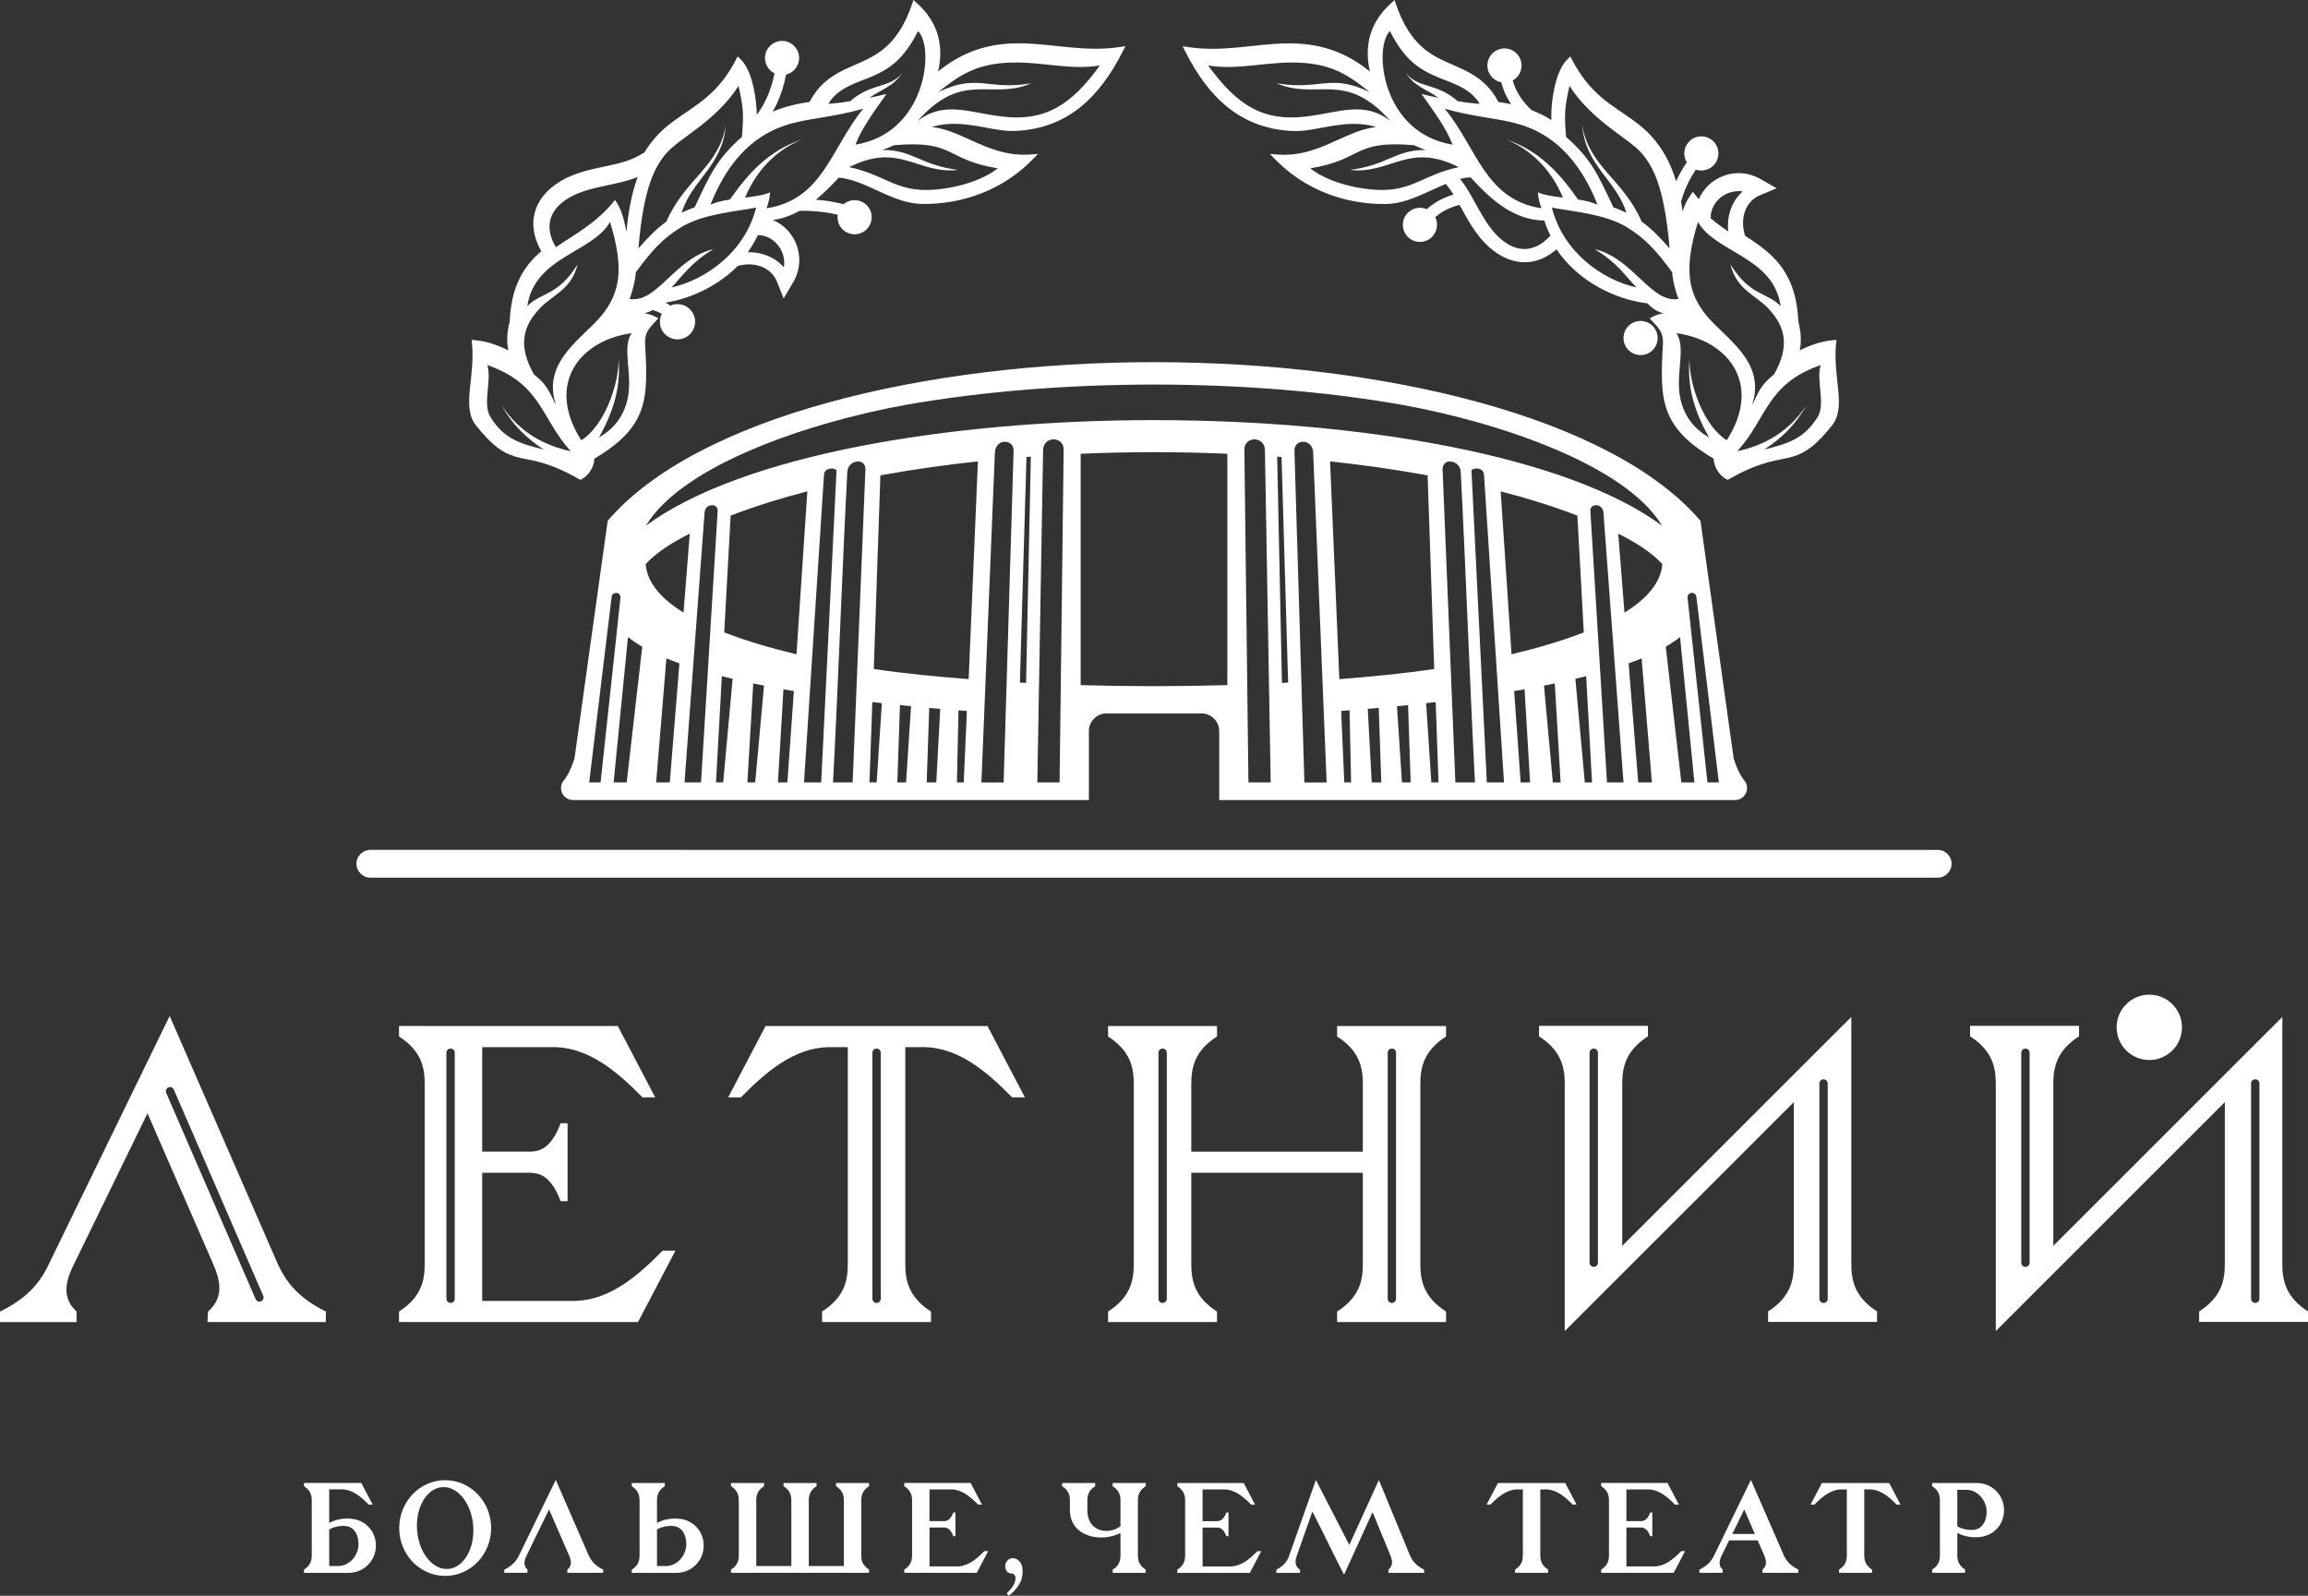 <?xml version="1.0" encoding="UTF-8"?>
<svg id="_Слой_1" data-name="Слой 1" xmlns="http://www.w3.org/2000/svg" viewBox="0 0 988.27 683.39">
  <rect x="0" y="0" width="988.27" height="683.39" fill="#333333" stroke="none"/>
  <defs>
    <style>
      .cls-1, .cls-2 {
        fill: #fff;
      }

      .cls-2 {
        fill-rule: evenodd;
      }
    </style>
  </defs>
  <path class="cls-2" d="M71.16,468.02c-.39-.9.03-1.95.93-2.34.9-.39,1.95.03,2.34.93l38.28,88.3c.39.9-.03,1.96-.93,2.34-.9.39-1.95-.03-2.34-.93l-38.28-88.31ZM72.65,435.09l46.63,106.97c3.42,7.01,8.41,13.77,20.29,19.62l-.08,4.49h-50.66l.24-4.49c6.8-6.04,5.38-13.04,2.25-20.29l.04.09-28.21-64.72-32.45,66.63c-2.86,6.54-3.79,12.82,2.09,18.3v4.49H0v-4.49c11.11-5.43,16.3-11.63,19.82-18.1l38.23-78.52,14.6-29.97ZM191.15,450.83c0-.99.8-1.79,1.79-1.79s1.79.8,1.79,1.79v105.36c0,.99-.8,1.79-1.79,1.79s-1.79-.8-1.79-1.79v-105.36ZM181.86,439.39h82.68l16.02,30.55h-5.47c-11.17-11.39-22.85-21.03-37.2-21.51h-31.41v44.77h20.85c4.56-.17,8.94-2.23,12.74-12.17h2.96v33.38h-2.96c-3.8-9.92-8.17-12-12.73-12.17h-20.86v54.87h40.07c14.36-.48,26.03-10.13,37.2-21.51h5.47l-16.02,30.55h-102.35v-4.49c9.4-6.04,11.01-13.04,11.01-20.29v-77.21c0-7.26-1.61-14.26-11.01-20.29v-4.49h11.01ZM496.04,450.83c0-.99.8-1.79,1.79-1.79s1.79.8,1.79,1.79v105.36c0,.99-.8,1.79-1.79,1.79s-1.79-.8-1.79-1.79v-105.36ZM594.2,450.83c0-.99.8-1.79,1.79-1.79s1.79.8,1.79,1.79v105.36c0,.99-.8,1.79-1.79,1.79s-1.79-.8-1.79-1.79v-105.36ZM485.48,439.39h35.63v4.49c-9.41,6.04-11.01,13.04-11.01,20.29v29.04h73.46v-29.04c0-7.26-1.61-14.26-11.01-20.29v-4.49h46.64v4.49c-9.4,6.04-11.01,13.04-11.01,20.29v77.21c0,7.26,1.61,14.26,11.01,20.29v4.49h-46.64v-4.49c9.4-6.04,11.01-13.04,11.01-20.29v-39.14h-73.46v39.14c0,7.26,1.6,14.26,11.01,20.29v4.49h-46.64v-4.49c9.4-6.04,11.01-13.04,11.01-20.29v-77.21c0-7.26-1.61-14.26-11.01-20.29v-4.49h11.01ZM373.55,450.83c0-.99.8-1.79,1.79-1.79s1.79.8,1.79,1.79v105.36c0,.99-.8,1.79-1.79,1.79s-1.79-.8-1.79-1.79v-105.36ZM438.87,469.94h-5.47c-11.17-11.39-22.85-21.03-37.21-21.51h-8.55v92.95c0,7.26,1.61,14.26,11.01,20.29v4.49h-46.64v-4.49c9.41-6.04,11.01-13.04,11.01-20.29v-92.95h-8.55c-14.35.48-26.03,10.13-37.21,21.51h-5.47l16.02-30.55h95.02l16.02,30.55ZM680.65,450.83c0-.99.8-1.79,1.79-1.79s1.79.8,1.79,1.79v89.92c0,.99-.8,1.79-1.79,1.79s-1.79-.8-1.79-1.79v-89.92ZM779.05,464c0-.99.8-1.79,1.79-1.79s1.79.8,1.79,1.79v92.19c0,.99-.8,1.79-1.79,1.79s-1.79-.8-1.79-1.79v-92.19ZM792.72,439.33v101.99c0,7.26,1.61,14.26,11.01,20.3v4.48h-46.64v-4.48c9.4-6.04,11.01-13.04,11.01-20.3v-69.32l-94.11,94.07-3.86,3.86-.12.12v-105.94c0-7.26-1.61-14.26-11.01-20.29v-4.49h46.64v4.49c-9.4,6.04-11.01,13.03-11.01,20.29v69.43l73.47-73.43,18.71-18.7,2.08-2.08,3.83-3.82v3.82ZM865.49,450.83c0-.99.8-1.79,1.79-1.79s1.79.8,1.79,1.79v89.92c0,.99-.8,1.79-1.79,1.79s-1.79-.8-1.79-1.79v-89.92ZM963.89,464c0-.99.8-1.79,1.79-1.79s1.79.8,1.79,1.79v92.19c0,.99-.8,1.79-1.79,1.79s-1.79-.8-1.79-1.79v-92.19ZM977.27,439.33v101.99c0,7.26,1.6,14.26,11.01,20.3v4.48h-46.63v-4.48c9.4-6.04,11.01-13.04,11.01-20.3v-69.32l-94.1,94.07-3.86,3.86-.11.12v-105.94c0-7.26-1.61-14.26-11.01-20.29v-4.49h46.64v4.49c-9.4,6.04-11.01,13.03-11.01,20.29v69.43l73.46-73.43,18.71-18.7,2.08-2.08,3.83-3.82v3.82ZM920.32,453.95c7.73,0,13.99-6.26,13.99-13.99s-6.26-13.99-13.99-13.99-13.99,6.26-13.99,13.99,6.26,13.99,13.99,13.99Z"/>
  <path class="cls-2" d="M300.18,335.07h-7.07l8.59-115.61c.32-4.06,5.79-3.99,5.6-.73l-7.12,116.33ZM365.1,335.07h-3.41l-4.98-.02c2.29-44.1,3.82-88.9,6.1-133.01.26-5.06,7.86-6.3,7.76-.93l-5.47,133.96ZM441.4,195.56l-2.04,96.89c-.88-.05-1.77-.09-2.65-.14l2.82-96.61c.62-.05,1.25-.09,1.87-.14ZM429.75,335.07l4.27-142.09c.14-4.94-7.51-5.4-8.01.61l-5.78,141.49h9.52ZM446.65,192.71l-2.47,142.36h9.53l1.74-142.58c0-5.83-8.7-5.78-8.8.22ZM374.14,286.49c13.47,2,27.05,3.29,40.63,4.35l3.97-93.25c-13.99,1.49-27.94,3.46-41.77,5.99l-2.82,82.92ZM310.12,270.82c9.47,3.7,20.15,6.81,30.93,9.37l4.65-69.77c-11.1,2.88-22.14,6.27-32.84,10.39l-2.75,50.01ZM358.2,201.4c-1.07-1.25-5.17-1.18-5.36,1.85l-8.57,131.82h7.36c2.15-44.2,4.43-89.47,6.57-133.67ZM292.68,262.35c-9.44-5.86-15.62-12.77-16.21-20.83,5.4-5.64,12.01-9.49,18.89-12.99l-2.68,33.82ZM257.17,335.07h-4.89l9.63-79.57c.23-2.06,4.05-2.44,3.74.78l-8.48,78.79ZM688.1,335.07h7.07l-8.59-115.61c-.32-4.06-5.79-3.99-5.6-.73l7.12,116.33ZM623.18,335.07h3.41l4.98-.02c-2.29-44.1-3.82-88.9-6.1-133.01-.26-5.06-7.86-6.3-7.76-.93l5.47,133.96ZM546.88,195.56l2.04,96.89c.88-.05,1.77-.09,2.65-.14l-2.82-96.61c-.62-.05-1.25-.09-1.87-.14ZM558.53,335.07l-4.26-142.09c-.15-4.94,7.5-5.4,8.01.61l5.78,141.49h-9.52ZM541.63,192.71l2.47,142.36h-9.53l-1.74-142.58c0-5.83,8.7-5.78,8.8.22ZM614.13,286.49c-13.47,2-27.05,3.29-40.63,4.35l-3.97-93.25c13.99,1.49,27.94,3.46,41.77,5.99l2.82,82.92ZM678.16,270.82c-9.47,3.7-20.15,6.81-30.93,9.37l-4.65-69.77c11.1,2.88,22.15,6.27,32.84,10.39l2.75,50.01ZM630.08,201.4c1.07-1.25,5.17-1.18,5.36,1.85l8.57,131.82h-7.36c-2.15-44.2-4.43-89.47-6.57-133.67ZM695.59,262.35c9.44-5.86,15.62-12.77,16.21-20.83-5.4-5.64-12.01-9.49-18.89-12.99l2.68,33.82ZM525.54,194.32c-20.92-.9-41.88-.9-62.8,0v99.08c20.92.61,41.87.61,62.8,0v-99.08ZM731.11,335.07h4.89l-9.63-79.57c-.23-2.06-4.05-2.44-3.74.78l8.48,78.79ZM661.13,293.63l3.78,41.44h3.34l-2.51-42.39c-1.52.32-3.06.63-4.61.94ZM655.17,335.07l-2.36-39.88c-1.49.26-2.97.52-4.46.77l2.78,39.11h4.05ZM674.57,290.7l4.04,44.37h3.08l-2.5-45.51c-1.51.39-3.05.77-4.62,1.15ZM598.17,302.43l2.14,32.64h3.73l-1.12-33.11c-1.58.16-3.17.32-4.75.48ZM585.67,303.57l1.69,31.5h4.1l-1.08-31.91c-1.57.14-3.14.28-4.71.41ZM578.53,335.07l-.67-30.87c-1.2.09-2.39.18-3.59.27l1.35,30.6h2.91ZM610.66,301.13l2.23,33.94h3.08l-1.22-34.4c-1.36.16-2.72.31-4.09.46ZM327.15,293.63l-3.78,41.44h-3.34l2.51-42.39c1.52.32,3.06.63,4.61.94ZM333.11,335.07l2.36-39.88c1.49.26,2.97.52,4.46.77l-2.78,39.11h-4.05ZM313.71,290.7l-4.04,44.37h-3.08l2.5-45.51c1.51.39,3.05.77,4.62,1.15ZM390.11,302.43l-2.14,32.64h-3.73l1.12-33.11c1.58.16,3.17.32,4.75.48ZM402.6,303.57l-1.69,31.5h-4.1l1.08-31.91c1.57.14,3.14.28,4.71.41ZM409.75,335.07l.67-30.87c1.2.09,2.39.18,3.59.27l-1.35,30.6h-2.91ZM377.61,301.13l-2.23,33.94h-3.08l1.22-34.4c1.36.16,2.72.31,4.09.46ZM280.96,335.07l4.39-53.12c1.96.81,3.84,1.52,5.57,2.13l-4.12,50.99h-5.84ZM275.01,276.93l-6.66,58.14h-5.6c2.05-20.75,4.1-41.5,6.14-62.25,1.82,1.46,3.91,2.84,6.11,4.11ZM707.32,335.07l-4.39-53.12c-1.96.81-3.84,1.52-5.57,2.13l4.12,50.99h5.84ZM713.27,276.93l6.66,58.14h5.6c-2.05-20.75-4.1-41.5-6.14-62.25-1.82,1.46-3.91,2.84-6.11,4.11ZM711.68,225.11l-.02-.04c-15.72-26.01-69.92-44.24-111.39-51.72-65.92-11.55-146.35-11.54-212.27,0-41.46,7.49-95.66,25.71-111.39,51.72l-.02.04c81.82-60.26,353.25-60.26,435.08,0ZM245.94,324.96c-1.25,3.86-2.72,7.07-4.5,9.2-.76.9-1.21,2.05-1.21,3.32,0,2.84,2.29,5.13,5.13,5.15h220.89v-29.52c0-4.18,3.42-7.6,7.6-7.6h40.61c4.18,0,7.6,3.42,7.6,7.6v29.52h220.89c2.83-.01,5.13-2.31,5.13-5.15,0-1.27-.45-2.42-1.21-3.32-1.78-2.13-3.25-5.34-4.5-9.2l-14.24-101.93c-38.06-44.5-136.04-67.94-234-67.94-97.94,0-195.87,23.45-233.92,67.94l-14.24,101.93Z"/>
  <path class="cls-2" d="M158.58,375.86h671.12c3.27,0,5.95-2.68,5.95-5.95s-2.68-5.95-5.95-5.95H158.58c-3.27,0-5.95,2.68-5.95,5.95s2.68,5.95,5.95,5.95"/>
  <path class="cls-2" d="M441.58,35.67c-17.16,7.47-29.29-5.84-48.63,16.11,11.42-8.77,21.9-3.53,36.32-1.85,18.08,2.1,29.22-4.67,41.68-21.88-12.17,1.94-23.32-1.23-35.49-1.28-15.26-.07-23.18,4.03-33.61,12.67,16.6-8.2,21.34-.56,39.74-3.78M386.34,31.22c-5.24,6.75-13.21,4.1-22.25,12.1-4.11.69-5.98.88-9.4,1.16,4.2-7.3,13.14-9.21,19.4-12.04,6.57-2.96,12.9-6.92,19.01-19.13,7.08,6.76,3.82,43.62-26.79,48.64,2.52-6.78,7.93-14.21,13.29-21.7-2.13.53-4.62,1.09-7.26,1.61,4.64-3.46,10.04-4.56,14-10.64ZM410.29,72.75c-17.45,2.06-25.06-12.11-46.67-1.16,13.82,2.86,18.9,9.13,31,9.72,8.4.41,23.51-2.11,32.62-9.22-22.82-3.69-18.03-12.19-44.43-9.9-1.82.79-3.43,1.47-4.95,2.05,12.67-.23,16.4,6.57,32.44,8.52ZM310.78,53.6c-2.89,17.86-17.51,23.03-25.45,41.31-4.15,2.94-7.59,6.55-11.96,11.43,2.23-26.29,7.04-34.95,11.96-40.71,5.56-6.51,20.95-13.46,30.9-28.81,2.14,9.31,2.25,12.26,1.46,21.82-11.04,9.66-13.78,16.54-20.25,30.15-2.05.74-3.88,1.5-5.56,2.3,4.35-14.05,17.55-20.03,18.9-37.49ZM305.46,106.7c-16.65,3.92-24.05,23.33-35.93,21.32,1.09-2.45,2.59-8.17,2.72-11.39,6.85-9.38,11.68-14.61,19.4-19.33,9.33-5.7,23.31-6.71,32.11-8.39-4.7,18.91-21.44,30.9-36.25,34.2,4.69-4.8,8.22-10.61,17.95-16.41ZM343.15,59.79c-12.08,5.12-19.78,14.43-24.11,24.82,4.08-.49,7.95-1.02,10.72-2.23-.21,2.81-.68,4.26-1.53,6.82,24.18-3.72,27.5-25.7,41.41-42.64-13.21,3.78-23.25,3.99-32.45,6.82-12.46,3.84-24.63,13.2-32.97,34.27,2.37-1.08,5.28-1.73,8.34-2.2,8.36-11.98,16.91-20.93,30.59-25.66ZM214.75,173.47c7.33,11.38,18.26,17.4,29.62,19.74-12.82-14.09-12.38-28.76-35.69-36.87,1.98,6.7-2.03,16.06,1.12,21.94,6.1,10.16,13.87,11.87,23.06,14.24-7.42-4.8-13.49-10.65-18.12-19.05ZM248.89,188.54c-15.37-24.12-.69-42.83,21.61-45.86-4.73,6.62,1.36,19.05-2.42,30.6-1.63,4.97-4.49,9.84-11.59,14.06,5.94-10.72,9.42-21.03,8.37-33.62.17,11.13-6.2,28.78-15.97,34.82ZM237.73,172.94h.16c-5.75-18.3,11.79-28.17,19.67-37.79,8.01-9.77,9.78-20.22,3.64-40.11-7.41,13.24-32.32,14.78-35.41,36.07,5.86-6.05,13.07-4.23,21.53-17.89-2.63,10.75-10.47,12.93-15.96,18.61-7.71,7.99-9.53,16.39-2.76,28.47,4.66,3.83,5.92,5.62,9.11,12.63ZM273.04,75.78c-4.8,1.97-10.05,2.91-15.07,4.02-3.58.79-7.23,1.65-10.62,3.07-10.7,4.48-15.5,12.52-9.34,23,8.14-5.58,17.59-10.38,25.35-20.25,2.68,3.8,3.71,7.74,4.88,13.64.9-9.83,2.57-17.42,4.81-23.47ZM320.17,108.02c2.85-.07,5.52.39,7.91,1.28,3.03,1.12,5.61,2.93,7.58,5.22.17-1.05.19-2.09.09-3.1-.19-1.95-.86-3.79-1.89-5.39-1.02-1.59-2.39-2.93-4-3.88h0c-1.58-.94-3.4-1.48-5.34-1.49-1.28,2.66-2.74,5.12-4.35,7.38ZM358.69,91.95c-2.3-.54-4.63-.95-6.97-1.22-3.09-.36-6.21-.5-9.32-.45-3.63,2.02-7.44,3.38-11.47,3.95.64.26,1.27.57,1.87.91h.02l.32.19c2.49,1.47,4.59,3.54,6.15,5.98,1.58,2.47,2.57,5.29,2.87,8.22.41,4.02-.53,7.98-2.58,11.45l-4.02,6.82-2.95-7.34c-1.22-3.03-3.75-5.24-6.78-6.36-3.18-1.18-6.66-1.1-9.9-.23-8.14,8.19-19.5,13.91-30.98,15.74.73.38,1.44.8,2.12,1.27.95-.42,1.98-.63,3.03-.63,4.16,0,7.54,3.37,7.54,7.54s-3.38,7.54-7.54,7.54-7.54-3.37-7.54-7.54c0-1.19.28-2.35.81-3.4-.28-.16-.56-.31-.85-.46-1-.5-2.05-.88-3.13-1.16-1.04.61-2.17,1.08-3.35,1.41,1.55.24,3.01.66,4.28,1.31l1.6.81-1.22,1.31c-3.06,3.28-4.74,5.05-4.47,9.86.29,5.29.61,10.69.39,15.99-.18,4.4-.77,8.76-2.37,12.89-3.55,9.15-11.55,15.2-19.73,20.05-.13,3.46-2.32,7.11-5.33,8.74l-.66.36-.66-.37c-5.31-3.01-10.84-5.6-16.74-7.2-1.88-.51-3.77-.9-5.67-1.28-1.66-.33-3.32-.66-4.94-1.14-2.82-.83-5.18-2.06-7.51-3.85-3.41-2.6-6.46-6.07-9.14-9.39-.61-.75-1.12-1.58-1.54-2.46-2.04-4.34-1.47-9.9-.99-14.53.65-6.13,1.36-11.93.75-18.11l-.16-1.62,1.62.14c4.73.41,9.71,2.14,14.09,4.36-.83-4.06-.47-8.44.63-12.35,0-.12,0-.25,0-.38.59-11.51,3.73-20.96,12.43-28.79.36-.32.72-.64,1.08-.94-7.91-13.97-1.41-26.34,12.91-32.34,3.79-1.59,7.8-2.56,11.8-3.44,5.28-1.16,11.52-2.18,16.3-4.77l3.1-1.68c1.52-2.54,3.28-4.9,5.28-7.09,2.32-2.56,4.93-4.72,7.72-6.75,4.51-3.28,9.23-6.1,13.5-9.72,5.38-4.56,9.38-9.77,12.62-16.03l.84-1.62,1.31,1.27c3.3,3.22,4.99,9.23,5.82,13.64.58,3.05,1.01,6.69,1.05,10.11,1.55-2.06,2.88-4.27,3.99-6.61,1.69-3.54,2.86-7.31,3.62-11.15-2.47-1.21-4.08-3.74-4.08-6.56,0-4.04,3.27-7.32,7.31-7.32s7.31,3.28,7.31,7.32c0,3.42-2.36,6.33-5.6,7.11-.84,4.39-2.16,8.69-4.09,12.74-.51,1.06-1.05,2.1-1.64,3.11,5.02-2.11,10.47-3.42,15.8-4.16,3.42-6.5,7.92-10.42,14.55-13.65,5.43-2.65,10.95-4.42,15.9-8.06,6.78-4.99,10.68-12.18,13.37-20.01l.67-1.94,1.52,1.38c9.03,8.18,11.57,18.16,9.04,29.23,10.56-8.51,21.57-12.26,35.7-12.04,6.93.11,13.81,1.08,20.7,1.72,7.1.66,14.1.95,21.19-.11l2.59-.39-1.18,2.34c-9.88,19.55-23.82,33.29-46.66,33.98-3.04.09-6.22-.43-9.21-.96-3.42-.61-6.81-1.29-10.26-1.71-5.42-.66-10.59-.6-15.55.93.18.02.35.04.53.07,6.78.91,13.29,4.4,19.52,7.09,7.16,3.1,13.94,5.23,21.86,4.66l3.56-.26-2.5,2.55c-12.38,12.66-29.58,19.13-47.16,18.87-1.64-.02-3.27-.21-4.89-.52-5.09-.98-9.87-3.19-14.56-5.34-5.13-2.35-10.53-4.85-16.21-5.42-3.08,3.33-6.3,6.6-9.82,9.47.98.07,1.97.17,2.95.28,2.99.35,5.96.9,8.88,1.66.27-.23.56-.44.86-.63,3.4-2.14,7.94-1.11,10.08,2.29,2.14,3.4,1.11,7.94-2.29,10.09-3.4,2.14-7.94,1.11-10.09-2.29-.94-1.5-1.3-3.26-1.05-4.97ZM727.43,85.27c.21-.5.45-1,.72-1.48v-.02l.18-.31c1.44-2.51,3.48-4.64,5.9-6.22,2.45-1.61,5.26-2.64,8.18-2.97,4.02-.46,7.98.42,11.48,2.43l6.87,3.93-7.3,3.04c-3.01,1.26-5.19,3.81-6.28,6.86-1.21,3.38-1,7.06.06,10.45,3.58,2.32,7.15,4.7,10.33,7.56,8.71,7.83,11.85,17.28,12.44,28.79,0,.13,0,.26,0,.38,1.09,3.91,1.46,8.29.63,12.35,4.38-2.23,9.36-3.95,14.09-4.36l1.62-.14-.16,1.62c-.61,6.18.1,11.99.75,18.11.49,4.63,1.05,10.19-.99,14.54-.41.88-.93,1.7-1.54,2.45-2.68,3.32-5.73,6.79-9.14,9.39-2.34,1.78-4.69,3.01-7.51,3.85-1.62.48-3.29.81-4.94,1.14-1.91.38-3.79.78-5.67,1.28-5.91,1.6-11.43,4.19-16.74,7.2l-.66.37-.66-.36c-3-1.64-5.2-5.28-5.33-8.74-8.19-4.85-16.19-10.9-19.73-20.05-1.6-4.13-2.19-8.49-2.37-12.89-.22-5.29.1-10.7.39-15.99.26-4.81-1.41-6.58-4.47-9.86l-1.22-1.31,1.6-.81c1.27-.65,2.73-1.07,4.28-1.3-2.6-.76-4.99-2.18-6.76-4.28-7.12-.83-14.32-3.25-20.6-6.68-7.35-4.02-13.69-9.56-18.42-16.46-10.94,9.56-23.64,5.95-32.64-4.92-2.62-3.17-4.72-6.72-6.73-10.29-.72-1.27-1.41-2.56-2.12-3.83-2.3.57-4.52,1.41-6.59,2.57-1.37.76-2.65,1.66-3.84,2.67,1.35,2.66.94,5.96-1.13,8.23-2.72,2.98-7.35,3.19-10.33.48-2.98-2.72-3.19-7.35-.48-10.33,2.13-2.33,5.49-3.01,8.32-1.78,1.55-1.37,3.24-2.57,5.05-3.58,2.03-1.13,4.18-2.02,6.41-2.67-1-1.58-2.08-3.14-3.29-4.55-8.35,3.35-16.39,8.44-25.64,8.58-17.58.26-34.78-6.21-47.17-18.87l-2.5-2.55,3.56.26c7.92.57,14.71-1.55,21.86-4.66,6.23-2.7,12.73-6.18,19.52-7.09.18-.02.35-.05.53-.07-4.96-1.54-10.13-1.59-15.55-.93-3.45.42-6.84,1.1-10.26,1.71-2.99.53-6.17,1.06-9.21.96-22.84-.69-36.78-14.43-46.66-33.98l-1.18-2.34,2.59.39c7.08,1.06,14.09.78,21.19.11,6.89-.64,13.78-1.61,20.71-1.72,14.13-.22,25.15,3.53,35.7,12.04-2.53-11.07,0-21.05,9.04-29.23l1.52-1.38.67,1.94c2.69,7.83,6.59,15.02,13.37,20.01,4.95,3.64,10.46,5.41,15.89,8.06,6.62,3.23,11.13,7.15,14.55,13.65,1.83.25,3.66.57,5.46.96-.04-.06-.08-.12-.13-.19-1.91-2.83-3.3-5.9-4.13-9.2-3.03-.58-5.42-3.03-5.86-6.16-.57-4,2.22-7.7,6.22-8.27,4-.57,7.7,2.22,8.27,6.22.43,3.04-1.09,5.99-3.71,7.43.7,2.58,1.82,4.98,3.33,7.21,1.38,2.05,3.04,3.9,4.87,5.56,2.9,1.11,5.74,2.48,8.34,4.18-.05-1.22-.02-2.44.02-3.57.12-2.92.45-5.88,1-8.76.83-4.41,2.52-10.43,5.82-13.64l1.31-1.27.84,1.62c3.25,6.26,7.25,11.47,12.62,16.03,4.27,3.62,8.99,6.45,13.5,9.73,2.79,2.02,5.4,4.19,7.72,6.75,5.16,5.68,8.41,12.16,10.59,19.32,1.28-2.82,2.82-5.53,4.57-8.1-1.74-2.84-1.36-6.57,1.06-8.99,2.85-2.86,7.48-2.86,10.34,0,2.86,2.85,2.86,7.48.01,10.34-2,2-4.93,2.65-7.53,1.76-2.18,3.26-4.01,6.75-5.31,10.46-.38,1.08-.72,2.19-1.01,3.3.25,1.34.48,2.69.68,4.04.77-2.37,1.79-4.65,3.32-6.82l1.04-1.48,1.12,1.43c.47.59.95,1.18,1.44,1.75ZM546.7,35.67c17.17,7.47,29.29-5.84,48.63,16.11-11.42-8.77-21.9-3.53-36.32-1.85-18.08,2.1-29.22-4.67-41.68-21.88,12.17,1.94,23.32-1.23,35.49-1.28,15.26-.07,23.18,4.03,33.61,12.67-16.6-8.2-21.34-.56-39.74-3.78ZM601.93,31.22c5.24,6.75,13.21,4.1,22.24,12.1,4.12.69,5.99.88,9.41,1.16-4.2-7.3-13.14-9.21-19.4-12.04-6.57-2.96-12.9-6.92-19.01-19.13-7.08,6.76-3.82,43.62,26.79,48.64-2.52-6.78-7.93-14.21-13.29-21.7,2.13.53,4.62,1.09,7.26,1.61-4.64-3.46-10.04-4.56-14-10.64ZM577.98,72.75c17.45,2.06,25.06-12.11,46.67-1.16-13.81,2.86-18.9,9.13-31,9.72-8.4.41-23.51-2.11-32.62-9.22,22.82-3.69,18.03-12.19,44.43-9.9,1.82.79,3.43,1.47,4.95,2.05-12.67-.23-16.41,6.57-32.44,8.52ZM677.5,53.6c2.89,17.86,17.51,23.03,25.45,41.31,4.15,2.94,7.59,6.55,11.96,11.43-2.22-26.29-7.04-34.95-11.96-40.71-5.56-6.51-20.94-13.46-30.9-28.81-2.14,9.31-2.25,12.26-1.46,21.82,11.04,9.66,13.78,16.54,20.25,30.15,2.05.74,3.88,1.5,5.56,2.3-4.35-14.05-17.55-20.03-18.9-37.49ZM682.82,106.7c16.65,3.92,24.05,23.33,35.93,21.32-1.09-2.45-2.59-8.17-2.72-11.39-6.85-9.38-11.68-14.61-19.41-19.33-9.33-5.7-23.31-6.71-32.11-8.39,4.7,18.91,21.44,30.9,36.25,34.2-4.69-4.8-8.22-10.61-17.95-16.41ZM645.12,59.79c12.08,5.12,19.78,14.43,24.11,24.82-4.08-.49-7.94-1.02-10.72-2.23.21,2.81.68,4.26,1.53,6.82-24.18-3.72-27.5-25.7-41.41-42.64,13.21,3.78,23.25,3.99,32.45,6.82,12.46,3.84,24.63,13.2,32.97,34.27-2.37-1.08-5.28-1.73-8.34-2.2-8.36-11.98-16.91-20.93-30.59-25.66ZM773.53,173.47c-7.33,11.38-18.26,17.4-29.62,19.74,12.82-14.09,12.38-28.76,35.69-36.87-1.98,6.7,2.03,16.06-1.12,21.94-6.1,10.16-13.87,11.87-23.06,14.24,7.42-4.8,13.49-10.65,18.12-19.05ZM739.39,188.54c15.37-24.12.69-42.83-21.61-45.86,4.73,6.62-1.36,19.05,2.42,30.6,1.63,4.97,4.48,9.84,11.58,14.06-5.94-10.72-9.42-21.03-8.36-33.62-.17,11.13,6.2,28.78,15.96,34.82ZM750.55,172.94h-.17c5.75-18.3-11.79-28.17-19.67-37.79-8.01-9.77-9.78-20.22-3.64-40.11,7.41,13.24,32.32,14.78,35.41,36.07-5.86-6.05-13.07-4.23-21.53-17.89,2.63,10.75,10.47,12.93,15.96,18.61,7.71,7.99,9.53,16.39,2.76,28.47-4.66,3.83-5.91,5.62-9.11,12.63ZM625.2,76.61c1.46-.34,2.95-.59,4.46-.7,8.47,9.18,18.06,18.31,31.61,18.54.75,2.28,1.63,4.44,2.62,6.47-8.25,9-17.36,6.75-24.77-2.2-2.34-2.83-4.23-6.07-6.03-9.27-2.43-4.33-4.78-8.92-7.9-12.85ZM740.04,99.15c-2.53-1.71-5.07-3.56-7.55-5.68-.05-2.01.48-3.9,1.42-5.55h0c.93-1.62,2.26-3.01,3.83-4.05,1.59-1.04,3.43-1.73,5.37-1.95,1.01-.12,2.05-.1,3.1.05-2.26,2-4.04,4.61-5.12,7.65-1.02,2.85-1.42,6.08-1.06,9.53ZM707.41,139.36c2.98,2.72,3.19,7.35.48,10.33-2.72,2.98-7.35,3.19-10.33.47-2.98-2.72-3.19-7.35-.48-10.33,2.72-2.98,7.35-3.19,10.33-.47Z"/>
  <g>
    <path class="cls-2" d="M415.62,635.09l4.86,9.27h-1.66c-3.39-3.46-6.93-6.38-11.29-6.53h-9.53v13.59h6.33c1.38-.05,2.71-.68,3.87-3.69h.9v10.13h-.9c-1.15-3.01-2.48-3.64-3.86-3.69h-6.33v16.65h12.16c4.36-.14,7.9-3.07,11.29-6.53h1.66l-4.86,9.27h-31.06v-1.36c2.85-1.83,3.34-3.96,3.34-6.16v-23.43c0-2.2-.49-4.33-3.34-6.16v-1.36h28.43"/>
    <path class="cls-2" d="M237.99,633.79l14.15,32.46c1.04,2.13,2.55,4.18,6.16,5.95l-.02,1.36h-15.38l.07-1.36c2.06-1.83,1.63-3.96.68-6.16,0,.02-5.71-13.11-8.55-19.61-3.28,6.74-6.56,13.48-9.85,20.22-.87,1.99-1.15,3.89.63,5.55v1.36h-9.95v-1.36c3.37-1.65,4.95-3.53,6.01-5.49,5.34-10.97,10.69-21.95,16.03-32.92"/>
    <path class="cls-2" d="M281.32,652.17v-9.55c0-2.2.49-4.33,3.34-6.16v-1.36h-14.15v1.36c2.85,1.83,3.34,3.96,3.34,6.16v23.43c0,2.2-.49,4.33-3.34,6.16v1.36c6.41,0,12.79,0,19.2,0s11.61-5.2,11.61-11.61-4.7-11.1-10.68-11.57c-3.19-.25-6.27.21-9.32,1.79M281.32,655.04c1.7-1.24,5.99-2.09,8.45-1.21,2.34.84,4.1,3.48,4.1,7.47,0,4.8-3.89,9.35-8.69,9.35h-3.86v-15.61Z"/>
    <path class="cls-2" d="M191.93,671.9c6.64-.52,11.43-8.78,10.7-18.45-.73-9.67-6.7-17.1-13.34-16.58-6.64.52-11.43,8.78-10.7,18.45.73,9.67,6.7,17.1,13.34,16.58M190.62,674.89c10.87,0,19.68-9.18,19.68-20.5s-8.81-20.5-19.68-20.5-19.68,9.18-19.68,20.5,8.81,20.5,19.68,20.5Z"/>
    <path class="cls-2" d="M140.97,651.68v-13.86h5.64c4.36.14,7.9,3.07,11.29,6.53h1.66l-4.86-9.27h-24.55v1.36c2.86,1.83,3.34,3.96,3.34,6.16v23.45c0,2.2-.49,4.33-3.34,6.16v1.36c6.41,0,12.79,0,19.2,0s11.61-5.2,11.61-11.61-4.7-11.1-10.68-11.57c-3.19-.25-6.27.21-9.32,1.79v-.49h0ZM140.97,655.04c1.7-1.24,5.99-2.09,8.45-1.21,2.34.84,4.1,3.48,4.1,7.47,0,4.8-3.89,9.35-8.69,9.35h-3.86v-15.61Z"/>
    <path class="cls-2" d="M323.82,642.61c0-2.2.49-4.33,3.34-6.16v-1.36h-14.15v1.36c2.85,1.83,3.34,3.96,3.34,6.16v23.43c0,2.2-.49,4.33-3.34,6.16v1.36c19.72,0,39.41,0,59.12,0v-1.36c-2.85-1.83-3.34-3.96-3.34-6.16v-23.43c0-2.2.49-4.33,3.34-6.16v-1.36h-14.15v1.36c2.85,1.83,3.34,3.96,3.34,6.16v28.03h-15.01v-28.03c0-2.2.49-4.33,3.34-6.16v-1.36h-14.15v1.36c2.85,1.83,3.34,3.96,3.34,6.16v28.03h-15.01v-28.03"/>
    <path class="cls-2" d="M714.03,635.09l4.86,9.27h-1.66c-3.39-3.46-6.93-6.38-11.29-6.53h-9.53v13.59h6.33c1.38-.05,2.71-.68,3.87-3.69h.9v10.13h-.9c-1.15-3.01-2.48-3.64-3.86-3.69h-6.33v16.65h12.16c4.36-.15,7.9-3.07,11.29-6.53h1.66l-4.86,9.27h-31.06v-1.36c2.85-1.83,3.34-3.96,3.34-6.16v-23.43c0-2.2-.49-4.33-3.34-6.16v-1.36h28.43"/>
    <path class="cls-2" d="M838.12,656.49v9.55c0,2.2.49,4.33,3.34,6.16v1.36h-14.15v-1.36c2.85-1.83,3.34-3.96,3.34-6.16v-23.43c0-2.2-.49-4.33-3.34-6.16v-1.36c6.41,0,12.79,0,19.2,0s11.61,5.2,11.61,11.61-4.7,11.1-10.68,11.57c-3.19.25-6.27-.21-9.32-1.79M838.12,653.62c1.7,1.24,5.99,2.09,8.45,1.21,2.34-.84,4.1-3.48,4.1-7.47,0-4.8-3.89-9.35-8.69-9.35h-3.86v15.61Z"/>
    <path class="cls-2" d="M636.54,644.36h1.66c3.39-3.46,6.93-6.38,11.29-6.53h2.59v28.21c0,2.2-.49,4.33-3.34,6.16v1.36h14.15v-1.36c-2.85-1.83-3.34-3.96-3.34-6.16v-28.21h2.59c4.36.14,7.9,3.07,11.29,6.53h1.66l-4.86-9.27h-28.83l-4.86,9.27Z"/>
    <path class="cls-2" d="M751.44,656.93l-4.58-10.5-5.11,10.5h9.69ZM749.74,633.78l14.15,32.46c1.04,2.13,2.55,4.18,6.16,5.95l-.02,1.36h-15.38l.07-1.36c2.06-1.83,1.63-3.96.68-6.16l-2.77-6.37h-12.23l-3.4,6.97c-.87,1.99-1.15,3.89.63,5.55v1.36h-9.95v-1.36c3.37-1.65,4.95-3.53,6.01-5.49,5.34-10.97,10.69-21.95,16.03-32.92Z"/>
    <path class="cls-2" d="M775.26,644.36h1.66c3.39-3.46,6.93-6.38,11.29-6.53h2.59v28.21c0,2.2-.49,4.33-3.34,6.16v1.36h14.15v-1.36c-2.85-1.83-3.34-3.96-3.34-6.16v-28.21h2.59c4.36.14,7.9,3.07,11.29,6.53h1.66l-4.86-9.27h-28.83l-4.86,9.27Z"/>
    <path class="cls-2" d="M532.55,635.1l4.86,9.27h-1.66c-3.39-3.45-6.94-6.38-11.29-6.53h-9.53v13.59h6.33c1.38-.05,2.71-.68,3.87-3.69h.9v10.13h-.9c-1.15-3.01-2.48-3.64-3.86-3.69h-6.33v16.65h12.16c4.36-.15,7.9-3.07,11.29-6.53h1.66l-4.86,9.27h-31.06v-1.36c2.85-1.83,3.34-3.96,3.34-6.16v-23.43c0-2.2-.49-4.33-3.34-6.16v-1.36h28.43"/>
    <path class="cls-2" d="M479.78,653.63c-5.29,3.87-14.18,2.35-14.18-6.85v-4.16c0-2.2.49-4.33,3.34-6.16v-1.36h-14.15v1.36c2.85,1.83,3.34,3.96,3.34,6.16v4.16c.06,11.4,13.39,13.98,21.65,9.72v9.55c0,2.2-.49,4.33-3.34,6.16v1.36h14.15v-1.36c-2.85-1.83-3.34-3.96-3.34-6.16v-23.43c0-2.2.49-4.33,3.34-6.16v-1.36h-14.15v1.36c2.85,1.83,3.34,3.96,3.34,6.16v11.01"/>
    <path class="cls-2" d="M590.42,633.81l13.39,32.46c.99,2.13,2.45,4.18,6.02,5.95v1.36h-15.32v-1.36c2.11-1.83,1.73-3.96.83-6.16l-7.62-18.48-12.21,26.79c-4.57-8.82-8.97-18.18-13.56-27.02l-6.83,19.32c-.43,1.41-.57,2.79.11,4.06.23.43,1,1.38,1.44,1.49v1.36h-10.13v-1.36c3.15-1.65,4.48-3.53,5.28-5.49,3.88-10.97,7.76-21.95,11.64-32.92l14.3,27.81,12.67-27.81Z"/>
    <path class="cls-1" d="M432.02,683.39l-.93-1c.13-.18.26-.33.37-.43.11-.11.21-.21.3-.3.8-.8,1.46-1.6,1.97-2.41.51-.8.86-1.69,1.03-2.67,0-.04.01-.1.03-.17s.03-.12.03-.17v-.6c-.04-.09-.07-.16-.07-.2v-.14c-.09-.45-.24-.77-.47-.97s-.45-.34-.67-.43c-.13-.04-.26-.07-.37-.07h-.3c-.76-.09-1.32-.35-1.7-.8-.38-.45-.64-.93-.77-1.47,0-.09-.01-.2-.03-.33-.02-.14-.04-.24-.04-.34,0-.93.3-1.77.9-2.5.6-.74,1.41-1.1,2.44-1.1h.3c.11,0,.21.02.3.07.89.14,1.7.66,2.44,1.57.74.91,1.1,2.28,1.1,4.11,0,2.04-.49,3.86-1.47,5.44-.98,1.58-2.07,2.88-3.27,3.91-.18.18-.37.34-.57.5-.2.16-.39.3-.57.43v.07Z"/>
  </g>
</svg>